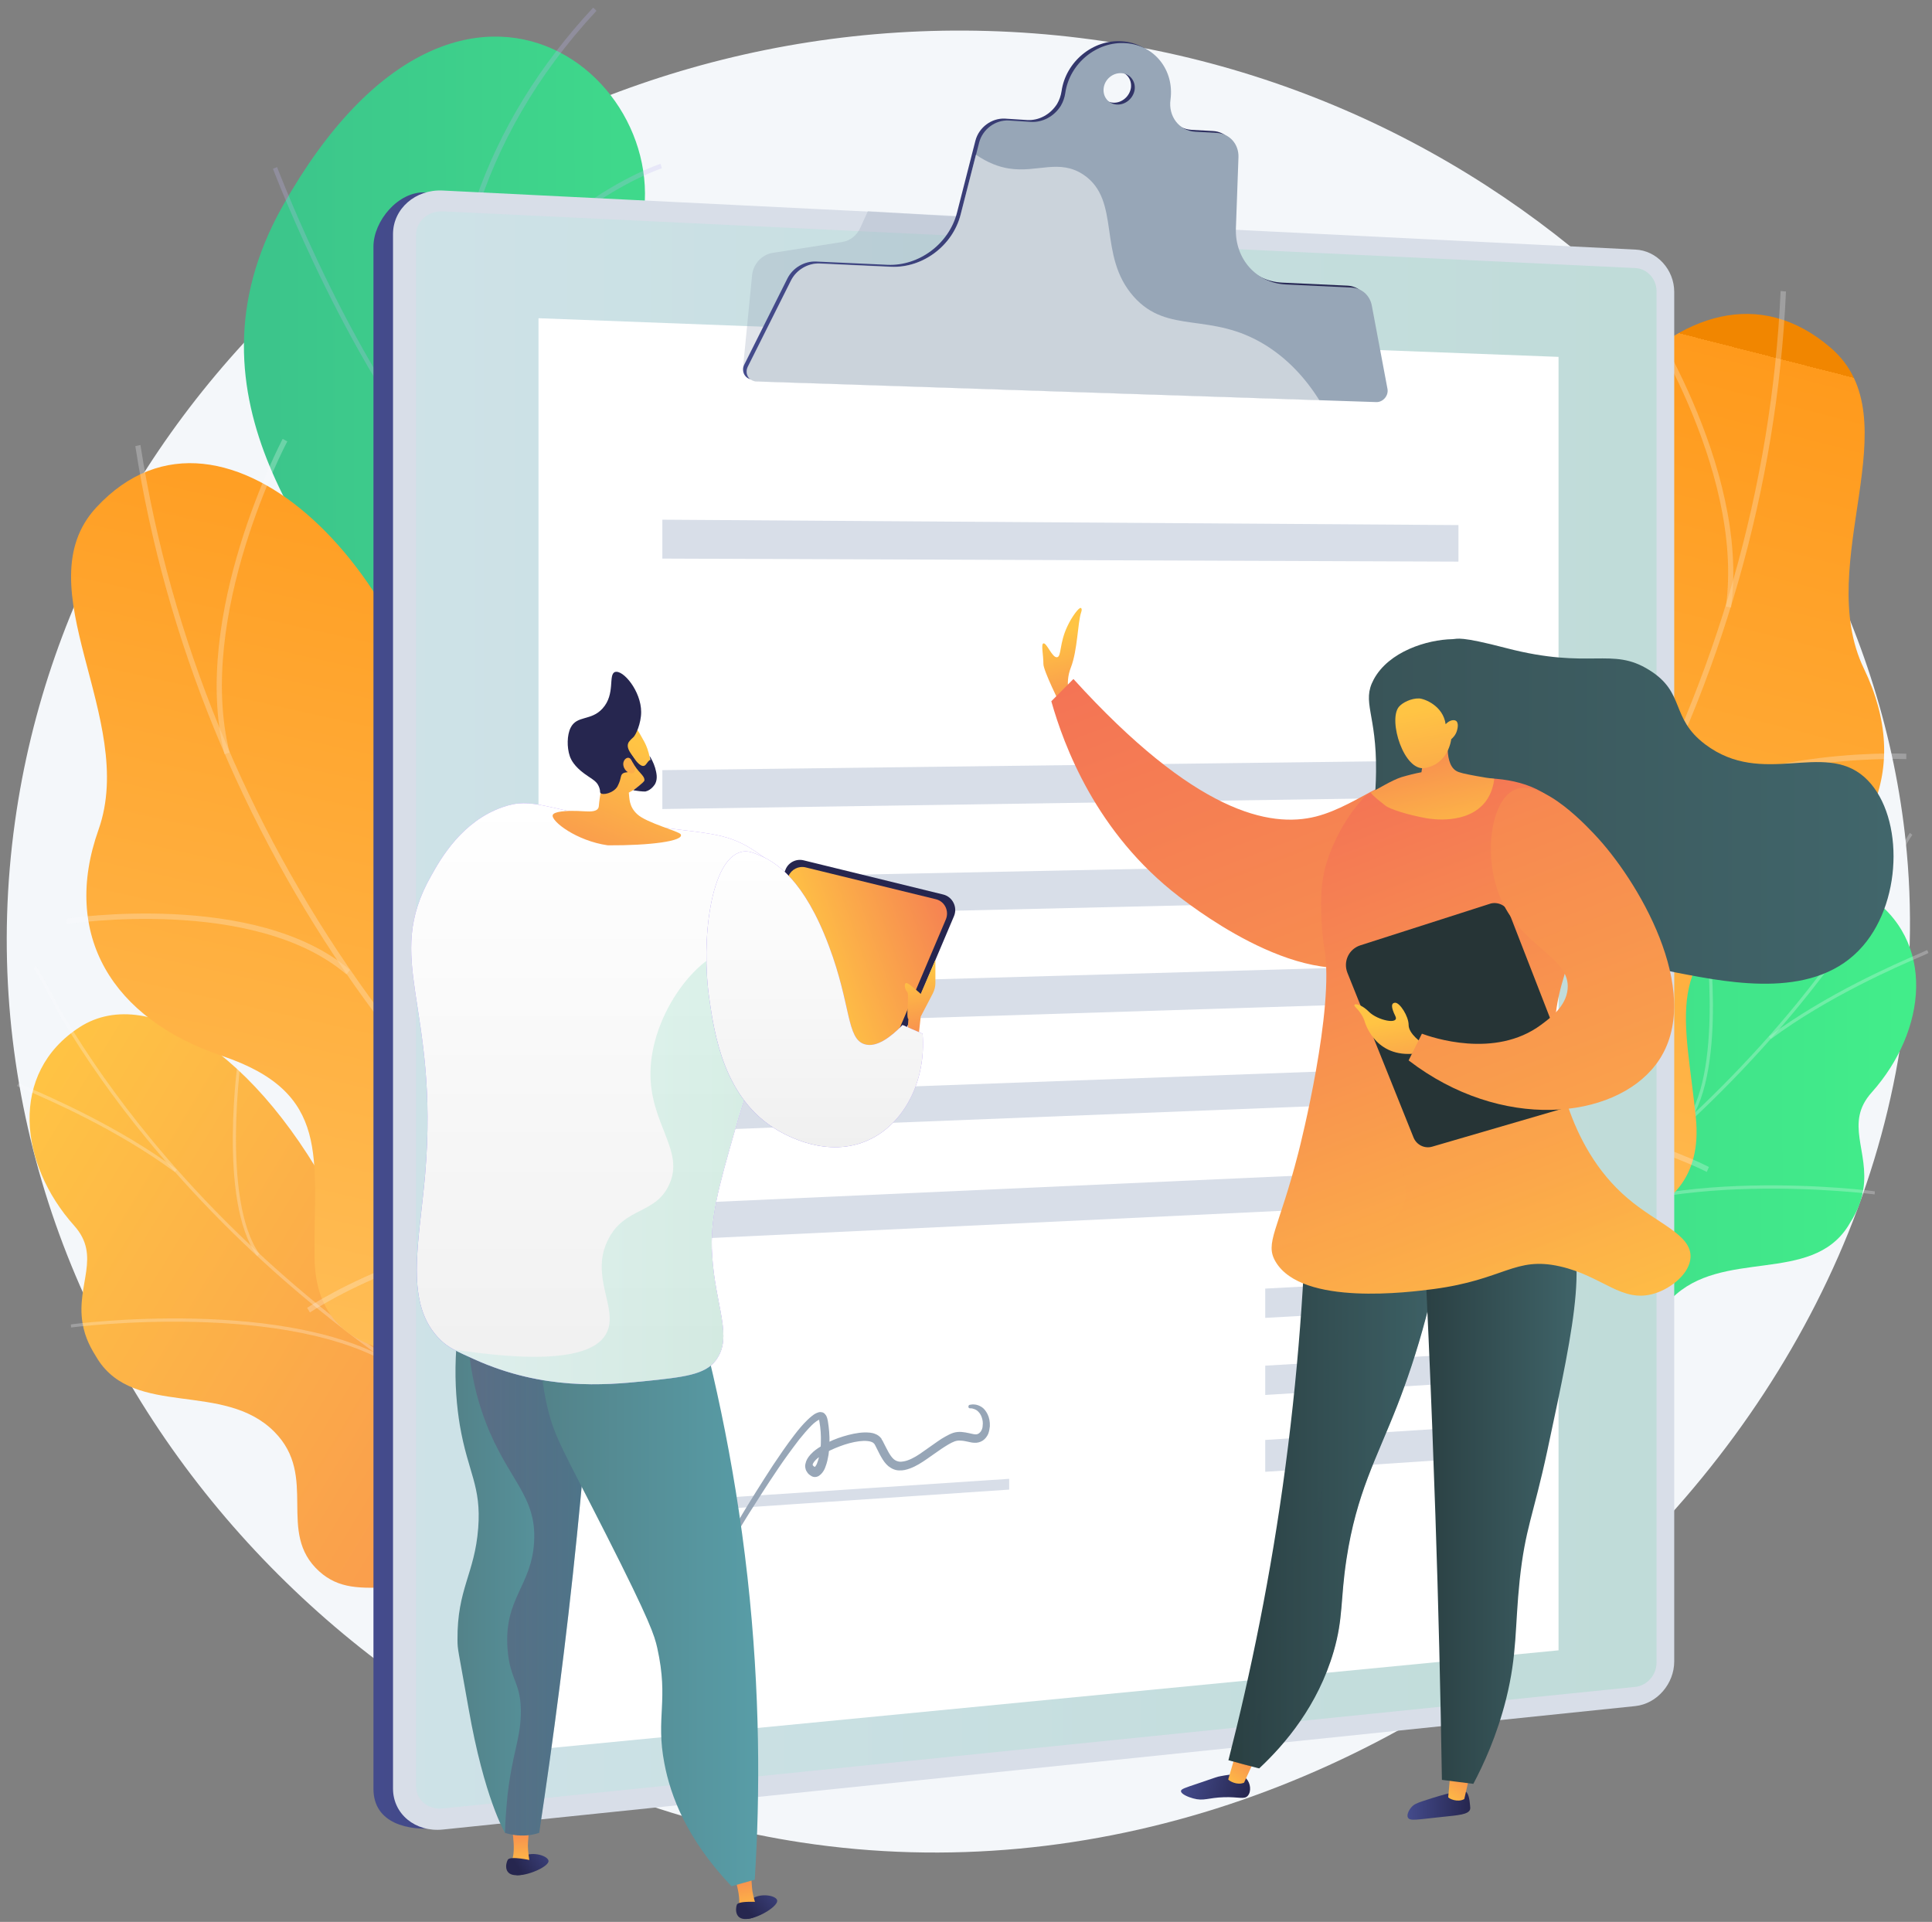 <?xml version="1.0" encoding="UTF-8"?> <svg xmlns="http://www.w3.org/2000/svg" width="190" height="189" viewBox="0 0 190 189" fill="none"><rect x="0" y="0" width="190" height="189" fill="#808080" stroke="none"/> <g clip-path="url(#clip0)"> <path d="M97.163 3.047C49.249 1.665 7.745 35.878 1.473 80.805C-5.395 129.924 32.355 174.113 78.781 181.186C136.538 189.987 192.556 139.071 187.52 83.823C183.742 42.191 145.878 4.453 97.163 3.047Z" fill="#F4F7FA"></path> <path d="M83.291 131.145L100.346 118.727C100.346 118.727 97.232 107.576 88.579 104.419C70.929 97.945 77.796 82.855 79.742 76.081C82.65 65.898 80.704 56.889 69.418 58.341C56.667 59.977 55.11 40.739 62.184 24.957C69.097 9.521 45.839 -11.767 27.799 20.257C17.04 39.38 31.897 54.724 37.575 64.262C43.252 73.8 30.524 84.191 42.931 91.863C53.531 98.406 65.824 99.881 64.817 110.41C63.855 120.915 68.456 128.564 83.291 131.145Z" fill="url(#paint0_linear)"></path> <g opacity="0.5"> <path opacity="0.5" d="M91.83 127.367L92.127 127.044C91.921 126.86 72.073 107.599 58.132 82.555C45.266 59.47 34.919 26.593 58.658 1.066L58.338 0.743C47.762 12.101 42.954 25.856 44.053 41.592C44.923 54.148 49.524 68.018 57.743 82.786C71.753 107.876 91.624 127.159 91.83 127.367Z" fill="#BEB8F2"></path> <path opacity="0.5" d="M44.786 48.135L45.106 47.835C35.011 36.938 27.341 16.64 27.25 16.433L26.838 16.594C26.93 16.801 34.644 37.168 44.786 48.135Z" fill="#BEB8F2"></path> <path opacity="0.5" d="M44.35 37.629C51.012 21.202 64.954 16.594 65.091 16.548L64.954 16.11C64.816 16.156 50.669 20.81 43.916 37.445L44.35 37.629Z" fill="#BEB8F2"></path> <path opacity="0.5" d="M68.136 98.429C59.872 78.408 79.971 57.396 80.177 57.212L79.903 56.866C79.674 57.028 59.391 78.408 67.724 98.613L68.136 98.429Z" fill="#BEB8F2"></path> <path opacity="0.5" d="M62.825 91.264L63.122 90.942C52.958 81.611 35.72 82.671 35.537 82.694L35.56 83.131C35.743 83.108 52.821 82.072 62.825 91.264Z" fill="#BEB8F2"></path> <path opacity="0.5" d="M89.082 123.934C84.824 116.907 90.479 104.765 90.525 104.65L90.112 104.466C89.884 104.973 84.298 116.93 88.693 124.187L89.082 123.934Z" fill="#BEB8F2"></path> <path opacity="0.5" d="M84.321 119.441L84.641 119.119C80.017 114.557 68.044 114.442 64.107 114.419C63.557 114.419 63.077 114.419 62.985 114.396L62.894 114.833C63.008 114.856 63.328 114.856 64.107 114.879C67.999 114.902 79.834 115.018 84.321 119.441Z" fill="#BEB8F2"></path> </g> <path d="M82.215 145.499C86.678 143.863 90.616 146.305 93.18 148.517C93.111 148.978 93.203 149.254 93.249 149.715C93.638 153.977 92.905 155.889 92.608 160.152C92.539 161.073 91.555 163.7 91.074 164.76L90.158 166.718C90.158 166.718 79.467 169.206 77.407 163.285C75.347 157.364 64.885 158.424 59.299 158.309C55.865 158.239 54.309 157.087 53.05 156.857C39.726 154.415 35.239 157.986 31.393 154.53C27.135 150.683 31.37 145.222 26.975 140.799C22.007 135.799 13.262 139.439 9.6 133.657C8.982 132.666 8.364 131.629 8.112 130.086C7.494 126.261 9.989 123.542 7.288 120.524C1.885 114.488 0.832 105.526 7.837 101.01C14.751 96.54 26.311 104.097 34.209 120.663C41.168 131.79 43.618 132.228 49.799 132.067C54.126 131.952 65.755 128.772 69.349 135.454C72.943 142.112 77.087 147.365 82.215 145.499Z" fill="url(#paint1_linear)"></path> <g opacity="0.5"> <path opacity="0.5" d="M93.066 157.963L92.997 158.263C91.326 157.848 89.632 157.41 87.984 156.973C75.782 153.632 64.359 149.162 54.034 143.725C45.289 139.117 37.208 133.703 30.02 127.69C24.228 122.851 19.009 117.575 14.453 112.023C11.248 108.129 8.432 104.121 6.051 100.135C5.639 99.444 5.25 98.706 4.884 97.992C4.38 97.048 3.877 96.057 3.281 95.181L3.533 94.997C4.129 95.896 4.655 96.886 5.159 97.854C5.525 98.568 5.914 99.305 6.326 99.974C8.707 103.959 11.523 107.945 14.705 111.839C19.238 117.368 24.48 122.644 30.249 127.459C37.414 133.473 45.495 138.841 54.217 143.449C64.519 148.886 75.919 153.332 88.121 156.673C89.701 157.111 91.394 157.549 93.066 157.963Z" fill="#FCFDFE"></path> <path opacity="0.5" d="M39.245 134.348L39.085 134.625C28.6 127.759 7.196 130.524 6.99 130.547L6.967 130.247C7.173 130.201 28.692 127.413 39.245 134.348Z" fill="#FCFDFE"></path> <path opacity="0.5" d="M70.219 150.752L70.082 151.028C62.413 147.273 58.361 130.362 58.315 130.201L58.59 130.108C58.658 130.27 62.687 147.042 70.219 150.752Z" fill="#FCFDFE"></path> <path opacity="0.5" d="M74.774 152.457L74.683 152.756C69.303 151.305 61.153 152.457 51.676 155.982C51.195 156.166 51.195 156.166 51.149 156.143L51.218 155.843L51.172 156.005L51.149 155.843C51.172 155.843 51.355 155.774 51.562 155.682C61.108 152.157 69.349 151.005 74.774 152.457Z" fill="#FCFDFE"></path> <path opacity="0.5" d="M90.021 157.156L89.861 157.433C84.687 154.069 83.771 144.37 83.771 144.278L84.069 144.231C84.069 144.324 84.962 153.862 90.021 157.156Z" fill="#FCFDFE"></path> <path opacity="0.5" d="M93.02 158.425C88.075 159.093 83.062 161.281 77.728 165.152L77.567 164.899C82.947 161.005 87.983 158.793 92.997 158.125L93.02 158.425Z" fill="#FCFDFE"></path> <path opacity="0.5" d="M17.383 115.018L17.2 115.272C11.591 111.101 4.724 108.129 2.48 107.162C1.931 106.931 1.748 106.839 1.679 106.793L1.839 106.517C1.885 106.54 2.205 106.678 2.595 106.862C4.884 107.853 11.752 110.825 17.383 115.018Z" fill="#FCFDFE"></path> <path opacity="0.5" d="M25.51 123.312L25.281 123.52C21.389 118.059 23.404 104.121 23.495 103.521L23.793 103.568C23.747 103.683 21.71 117.944 25.51 123.312Z" fill="#FCFDFE"></path> </g> <path d="M109.136 132.412C104.672 130.776 100.735 133.218 98.171 135.43C98.239 135.891 98.148 136.167 98.102 136.628C97.713 140.89 98.445 142.803 98.743 147.065C98.812 147.986 99.796 150.613 100.277 151.673L101.193 153.631C101.193 153.631 111.883 156.119 113.944 150.198C116.004 144.277 126.466 145.337 132.052 145.222C135.485 145.153 137.042 144.001 138.301 143.77C151.625 141.328 156.112 144.899 159.957 141.443C164.215 137.596 159.98 132.135 164.376 127.712C169.343 122.712 178.088 126.353 181.751 120.57C182.369 119.579 182.987 118.542 183.239 116.999C183.857 113.174 181.362 110.455 184.063 107.437C189.466 101.401 190.519 92.439 183.514 87.923C176.6 83.454 165.04 91.01 157.142 107.576C150.182 118.704 147.733 119.141 141.552 118.98C137.225 118.865 125.596 115.685 122.002 122.367C118.408 129.025 114.264 134.301 109.136 132.412Z" fill="url(#paint2_linear)"></path> <g opacity="0.5"> <path opacity="0.5" d="M98.285 144.876L98.354 145.176C100.025 144.761 101.719 144.323 103.367 143.886C115.569 140.545 126.992 136.075 137.317 130.638C146.062 126.03 154.143 120.616 161.331 114.603C167.123 109.765 172.342 104.489 176.898 98.936C180.103 95.043 182.919 91.034 185.299 87.048C185.711 86.357 186.101 85.62 186.467 84.905C186.97 83.961 187.474 82.97 188.069 82.094L187.818 81.91C187.222 82.809 186.696 83.799 186.192 84.767C185.826 85.481 185.437 86.219 185.025 86.887C182.644 90.872 179.828 94.858 176.646 98.752C172.113 104.281 166.871 109.557 161.102 114.372C153.937 120.386 145.856 125.754 137.134 130.362C126.832 135.799 115.432 140.245 103.23 143.586C101.65 144.024 99.956 144.462 98.285 144.876Z" fill="#FCFDFE"></path> <path opacity="0.5" d="M152.105 121.261L152.265 121.538C162.75 114.672 184.155 117.437 184.361 117.46L184.384 117.16C184.178 117.114 162.659 114.327 152.105 121.261Z" fill="#FCFDFE"></path> <path opacity="0.5" d="M121.132 137.665L121.269 137.941C128.938 134.186 132.99 117.275 133.036 117.114L132.761 117.021C132.693 117.206 128.663 133.978 121.132 137.665Z" fill="#FCFDFE"></path> <path opacity="0.5" d="M116.576 139.393L116.668 139.692C122.047 138.241 130.197 139.393 139.675 142.918C140.155 143.102 140.155 143.102 140.201 143.079L140.132 142.779L140.178 142.941L140.201 142.779C140.178 142.779 139.995 142.71 139.789 142.618C130.243 139.07 122.002 137.918 116.576 139.393Z" fill="#FCFDFE"></path> <path opacity="0.5" d="M101.33 144.07L101.49 144.346C106.664 140.982 107.579 131.283 107.579 131.191L107.282 131.145C107.282 131.237 106.389 140.798 101.33 144.07Z" fill="#FCFDFE"></path> <path opacity="0.5" d="M98.331 145.338C103.276 146.006 108.289 148.194 113.623 152.065L113.783 151.812C108.403 147.918 103.367 145.706 98.354 145.038L98.331 145.338Z" fill="#FCFDFE"></path> <path opacity="0.5" d="M173.968 101.931L174.151 102.185C179.759 98.014 186.627 95.042 188.87 94.075C189.42 93.844 189.603 93.752 189.672 93.706L189.511 93.43C189.466 93.453 189.145 93.591 188.756 93.775C186.467 94.766 179.599 97.738 173.968 101.931Z" fill="#FCFDFE"></path> <path opacity="0.5" d="M165.841 110.225L166.07 110.433C169.961 104.972 167.947 91.034 167.855 90.435L167.558 90.481C167.581 90.596 169.641 104.857 165.841 110.225Z" fill="#FCFDFE"></path> </g> <path d="M103.504 135.338C103.069 136.328 98.102 133.564 90.433 134.623C88.51 134.877 77.956 135.591 75.484 143.194C75.003 144.669 74.523 146.143 74.042 147.618C70.333 147.94 66.808 147.548 66.808 142.641C66.831 135.038 55.178 131.651 50.463 132.458C44.648 133.448 31.073 135.476 30.935 123.703C30.821 113.911 32.652 107.483 21.847 103.843C11.042 100.203 6.005 91.955 9.691 81.587C13.56 70.667 2.205 57.719 9.485 49.885C22.145 36.246 42.244 57.258 43.755 78.477C45.243 99.696 54.972 90.434 64.106 92.37C64.954 92.6 66.236 93.015 67.655 93.798C76.4 98.636 75.209 108.912 80.841 118.15C88.556 130.776 104.214 133.656 103.504 135.338Z" fill="url(#paint3_linear)"></path> <g opacity="0.5"> <path opacity="0.5" d="M77.087 133.725L76.835 134.209C43.595 116.791 19.26 82.163 13.308 43.872L13.812 43.757C19.741 81.91 43.984 116.376 77.087 133.725Z" fill="#FCFDFE"></path> <path opacity="0.5" d="M59.803 122.574L59.643 123.104C45.449 119.141 30.638 128.956 30.478 129.071L30.203 128.611C30.363 128.518 45.381 118.565 59.803 122.574Z" fill="#FCFDFE"></path> <path opacity="0.5" d="M71.066 130.339L70.7 130.73C60.123 119.948 66.35 91.702 66.419 91.402L66.922 91.517C66.854 91.817 60.696 119.764 71.066 130.339Z" fill="#FCFDFE"></path> <path opacity="0.5" d="M34.415 95.388L34.072 95.826C24.983 88.062 6.761 90.85 6.578 90.873L6.532 90.343C6.715 90.32 25.166 87.509 34.415 95.388Z" fill="#FCFDFE"></path> <path opacity="0.5" d="M22.58 74.008L22.076 74.169C18.665 60.507 27.707 43.343 27.799 43.158L28.257 43.412C28.142 43.596 19.214 60.576 22.58 74.008Z" fill="#FCFDFE"></path> </g> <path d="M95.95 129.531C96.476 130.476 101.124 127.181 108.861 127.389C110.807 127.435 121.361 126.974 124.657 134.254C125.298 135.66 125.939 137.088 126.557 138.494C130.266 138.401 133.745 137.618 133.196 132.757C132.349 125.2 143.566 120.546 148.328 120.823C154.211 121.168 167.924 121.675 166.779 109.971C165.818 100.226 163.299 94.051 173.647 89.236C183.994 84.421 188.092 75.689 183.307 65.759C178.271 55.322 188.138 41.199 180.057 34.218C166.024 22.1 148.328 45.208 149.152 66.45C149.976 87.715 139.308 79.559 130.426 82.508C129.625 82.831 128.388 83.384 127.061 84.329C118.888 90.088 121.2 100.179 116.599 109.994C110.326 123.357 95.057 127.942 95.95 129.531Z" fill="url(#paint4_linear)"></path> <g opacity="0.5"> <path opacity="0.5" d="M122.024 125.016L122.322 125.477C153.479 104.488 173.899 67.395 175.639 28.666L175.112 28.62C173.395 67.188 153.067 104.12 122.024 125.016Z" fill="#FCFDFE"></path> <path opacity="0.5" d="M138.003 112.022L138.209 112.529C151.899 107.045 167.695 115.178 167.855 115.247L168.061 114.764C167.901 114.671 151.922 106.446 138.003 112.022Z" fill="#FCFDFE"></path> <path opacity="0.5" d="M127.656 120.984L128.068 121.33C137.408 109.442 128.137 82.048 128.045 81.772L127.564 81.933C127.633 82.232 136.813 109.326 127.656 120.984Z" fill="#FCFDFE"></path> <path opacity="0.5" d="M160.278 82.209L160.667 82.6C168.862 73.915 187.291 74.652 187.474 74.652V74.122C187.268 74.099 168.61 73.339 160.278 82.209Z" fill="#FCFDFE"></path> <path opacity="0.5" d="M169.732 59.654L170.236 59.746C172.136 45.784 161.285 29.726 161.17 29.564L160.758 29.864C160.873 30.025 171.609 45.922 169.732 59.654Z" fill="#FCFDFE"></path> </g> <path d="M158.904 25.741L41.855 18.922C39.154 18.783 36.727 21.756 36.727 24.244V175.911C36.727 179.367 40.23 180.058 42.931 179.781L158.904 167.87C161.033 167.663 162.727 165.704 162.727 163.516V29.888C162.727 27.7 161.01 25.833 158.904 25.741Z" fill="url(#paint5_linear)"></path> <path d="M160.827 24.543L43.549 18.737C40.848 18.599 38.65 20.535 38.65 23.023V175.888C38.65 178.399 40.848 180.196 43.549 179.92L160.827 167.778C162.956 167.548 164.65 165.589 164.65 163.378V28.713C164.65 26.502 162.933 24.636 160.827 24.543Z" fill="#D8DEE8"></path> <path opacity="0.3" d="M43.549 177.846C42.084 177.984 40.916 177.016 40.916 175.657V23.114C40.916 21.755 42.107 20.718 43.549 20.787L160.827 26.363C161.972 26.409 162.91 27.423 162.91 28.621V163.515C162.91 164.713 161.972 165.773 160.827 165.888L43.549 177.846Z" fill="url(#paint6_linear)"></path> <path d="M153.273 162.295L52.958 172.017V31.294L153.273 35.095V162.295Z" fill="white"></path> <path opacity="0.3" d="M113.142 35.786L73.057 36.293L73.95 27.193C74.019 26.018 74.866 25.05 75.987 24.866L82.786 23.806C83.588 23.691 84.274 23.161 84.618 22.377L85.35 20.765L103.115 21.87L113.142 35.786Z" fill="#97A6B7"></path> <path d="M134.547 29.888C134.363 28.852 133.539 28.137 132.509 28.091L126.099 27.792C123.192 27.654 121.063 25.28 121.177 22.262L121.429 15.281C121.475 13.991 120.559 12.954 119.3 12.885L117.194 12.77C115.592 12.678 114.516 11.25 114.745 9.614C115.134 6.734 113.188 4.246 110.349 4.061C107.488 3.854 104.809 6.066 104.397 8.969C104.328 9.406 104.191 9.821 103.962 10.213C103.298 11.273 102.154 11.872 101.009 11.803L98.834 11.664C97.529 11.595 96.27 12.517 95.927 13.83L94.118 20.903C93.34 23.967 90.387 26.179 87.274 26.041L80.246 25.718C79.101 25.672 77.956 26.34 77.43 27.4L73.195 35.855C72.851 36.547 73.286 37.307 74.042 37.33L134.981 39.357C135.645 39.38 136.218 38.712 136.08 38.044L134.547 29.888ZM109.479 10.098C108.632 10.052 108.06 9.314 108.174 8.462C108.289 7.609 109.067 6.964 109.914 7.01C110.761 7.056 111.334 7.794 111.219 8.646C111.082 9.499 110.303 10.144 109.479 10.098Z" fill="url(#paint7_linear)"></path> <path d="M134.913 30.073C134.73 29.036 133.905 28.322 132.875 28.276L126.465 27.976C123.558 27.838 121.429 25.465 121.544 22.447L121.795 15.466C121.841 14.176 120.925 13.139 119.666 13.07L117.56 12.955C115.958 12.863 114.882 11.434 115.111 9.798C115.5 6.918 113.554 4.43 110.715 4.246C107.854 4.039 105.175 6.25 104.763 9.153C104.695 9.591 104.557 10.006 104.328 10.397C103.665 11.457 102.52 12.056 101.375 11.987L99.201 11.849C97.896 11.78 96.637 12.701 96.293 14.014L94.485 21.088C93.706 24.152 90.753 26.363 87.64 26.225L80.612 25.903C79.467 25.857 78.323 26.525 77.796 27.585L73.561 36.04C73.218 36.731 73.653 37.492 74.408 37.514L135.348 39.542C136.012 39.565 136.584 38.897 136.447 38.229L134.913 30.073ZM109.845 10.282C108.998 10.236 108.426 9.499 108.541 8.646C108.655 7.794 109.433 7.149 110.28 7.195C111.127 7.241 111.7 7.978 111.585 8.831C111.448 9.683 110.67 10.328 109.845 10.282Z" fill="#97A6B7"></path> <path opacity="0.5" d="M124.497 33.966C119.071 30.579 114.882 32.975 111.494 29.174C107.877 25.096 110.303 19.728 106.572 17.193C104.168 15.581 102.016 17.009 99.223 16.571C98.193 16.41 97.117 15.995 95.973 15.212L94.462 21.11C93.683 24.174 90.73 26.386 87.617 26.248L80.589 25.925C79.444 25.879 78.3 26.547 77.773 27.607L73.538 36.062C73.195 36.754 73.63 37.514 74.385 37.537L129.762 39.38C128.365 37.145 126.626 35.302 124.497 33.966Z" fill="white"></path> <path d="M143.429 55.231L65.137 54.932V51.107L143.429 51.637V55.231Z" fill="#D8DEE8"></path> <path d="M143.429 78.386L65.137 79.561V75.736L143.429 74.769V78.386Z" fill="#D8DEE8"></path> <path d="M143.429 88.408L65.137 90.228V86.403L143.429 84.814V88.408Z" fill="#D8DEE8"></path> <path d="M143.429 98.453L65.137 100.918V97.071L143.429 94.836V98.453Z" fill="#D8DEE8"></path> <path d="M143.429 108.222L65.137 111.309V107.738L143.429 104.881V108.222Z" fill="#D8DEE8"></path> <path d="M143.429 118.243L65.137 121.975V118.427L143.429 114.902V118.243Z" fill="#D8DEE8"></path> <path d="M99.246 146.489L65.137 148.793V147.688L99.246 145.43V146.489Z" fill="#D8DEE8"></path> <path d="M143.429 128.542L124.428 129.602V126.722L143.429 125.708V128.542Z" fill="#D8DEE8"></path> <path d="M143.429 136.007L124.428 137.182V134.302L143.429 133.173V136.007Z" fill="#D8DEE8"></path> <path d="M143.429 143.472L124.428 144.739V141.606L143.429 140.385V143.472Z" fill="#D8DEE8"></path> <path d="M72.096 150.43C72.096 150.43 72.462 149.785 73.149 148.656C73.493 148.103 73.904 147.411 74.385 146.651C74.866 145.891 75.415 145.015 76.034 144.071C76.652 143.149 77.338 142.135 78.117 141.122C78.506 140.615 78.918 140.108 79.422 139.624C79.536 139.509 79.673 139.394 79.811 139.279C79.948 139.163 80.108 139.048 80.314 138.956C80.429 138.91 80.543 138.864 80.681 138.864C80.749 138.864 80.841 138.887 80.933 138.91C81.024 138.956 81.093 139.002 81.139 139.071C81.368 139.325 81.368 139.601 81.413 139.739C81.528 140.454 81.596 141.168 81.573 141.928C81.573 142.297 81.528 142.688 81.482 143.057C81.413 143.449 81.345 143.817 81.184 144.232C81.116 144.439 81.024 144.624 80.864 144.831C80.795 144.923 80.681 145.038 80.543 145.131C80.406 145.223 80.223 145.269 80.04 145.246C79.879 145.223 79.742 145.131 79.65 145.061L79.628 145.038L79.582 145.015C79.559 144.992 79.536 144.969 79.513 144.946C79.467 144.9 79.422 144.854 79.399 144.808C79.33 144.716 79.239 144.578 79.216 144.416C79.17 144.255 79.17 144.094 79.216 143.933C79.284 143.61 79.422 143.403 79.559 143.218C79.696 143.034 79.857 142.896 79.994 142.758C80.291 142.504 80.612 142.297 80.933 142.112C81.573 141.744 82.237 141.467 82.924 141.26C83.611 141.053 84.298 140.891 85.007 140.868C85.374 140.868 85.74 140.868 86.106 141.03C86.289 141.099 86.495 141.237 86.656 141.444C86.678 141.467 86.701 141.49 86.701 141.536C86.724 141.559 86.724 141.606 86.747 141.606L86.816 141.721L86.93 141.951C87.091 142.251 87.228 142.55 87.388 142.827C87.548 143.103 87.709 143.334 87.892 143.495C88.075 143.656 88.281 143.725 88.51 143.748C88.739 143.748 89.014 143.702 89.265 143.61C89.792 143.426 90.296 143.103 90.776 142.758C91.28 142.412 91.761 142.066 92.219 141.744C92.447 141.583 92.699 141.421 92.951 141.283C93.203 141.145 93.455 141.007 93.729 140.914C94.004 140.822 94.325 140.799 94.576 140.822C94.851 140.845 95.08 140.891 95.286 140.937C95.4 140.96 95.492 140.984 95.607 141.007C95.698 141.03 95.835 141.053 95.881 141.053C96.041 141.076 96.156 141.03 96.27 140.96C96.362 140.891 96.454 140.799 96.522 140.661C96.591 140.523 96.637 140.385 96.637 140.223C96.683 139.924 96.637 139.624 96.545 139.371C96.454 139.117 96.339 138.956 96.202 138.818C96.064 138.68 95.927 138.61 95.79 138.564C95.675 138.518 95.561 138.495 95.492 138.495C95.423 138.495 95.378 138.495 95.378 138.495C95.286 138.495 95.217 138.403 95.24 138.311C95.24 138.219 95.309 138.15 95.378 138.15C95.378 138.15 95.423 138.15 95.515 138.127C95.607 138.104 95.744 138.104 95.904 138.127C96.087 138.15 96.293 138.219 96.522 138.357C96.751 138.495 96.957 138.749 97.118 139.071C97.278 139.394 97.369 139.809 97.346 140.269C97.323 140.5 97.278 140.753 97.186 141.007C97.072 141.26 96.889 141.513 96.637 141.675C96.385 141.836 96.087 141.905 95.813 141.882C95.652 141.882 95.561 141.859 95.446 141.836C95.332 141.813 95.24 141.79 95.126 141.767C94.897 141.721 94.691 141.675 94.485 141.675C94.279 141.652 94.096 141.675 93.89 141.744C93.501 141.882 93.043 142.182 92.585 142.481C92.127 142.804 91.646 143.126 91.165 143.472C90.662 143.817 90.112 144.186 89.471 144.416C89.151 144.532 88.808 144.624 88.418 144.601C88.235 144.601 88.029 144.555 87.869 144.485C87.686 144.416 87.525 144.301 87.365 144.186C87.068 143.933 86.862 143.633 86.678 143.31C86.495 143.011 86.358 142.688 86.198 142.389L86.083 142.159L86.015 142.043C85.992 142.02 85.992 142.02 85.992 141.997C85.992 141.997 85.992 141.974 85.969 141.974C85.923 141.928 85.854 141.859 85.74 141.813C85.534 141.721 85.236 141.698 84.939 141.698C84.344 141.721 83.703 141.859 83.061 142.066C82.443 142.274 81.802 142.527 81.23 142.85C80.933 143.011 80.658 143.195 80.406 143.403C80.291 143.495 80.177 143.61 80.085 143.725C79.994 143.84 79.948 143.933 79.925 144.002C79.925 144.025 79.925 144.048 79.925 144.071C79.925 144.094 79.948 144.117 79.971 144.14C79.994 144.163 79.994 144.186 80.017 144.186L80.04 144.209H80.063L80.085 144.232C80.131 144.255 80.131 144.255 80.131 144.255C80.131 144.255 80.108 144.255 80.131 144.255C80.131 144.255 80.177 144.232 80.2 144.186C80.269 144.094 80.337 143.979 80.383 143.817C80.498 143.518 80.566 143.195 80.635 142.85C80.681 142.504 80.727 142.182 80.727 141.836C80.749 141.168 80.704 140.477 80.589 139.832L80.566 139.716V139.693V139.67C80.566 139.647 80.566 139.647 80.566 139.647C80.566 139.601 80.543 139.578 80.543 139.601C80.543 139.624 80.589 139.624 80.589 139.624C80.589 139.624 80.543 139.624 80.498 139.647C80.406 139.693 80.291 139.762 80.177 139.855C80.063 139.947 79.948 140.039 79.834 140.154C79.399 140.592 78.987 141.076 78.597 141.56C77.842 142.55 77.132 143.518 76.514 144.439C75.278 146.26 74.294 147.849 73.584 148.955C72.897 150.061 72.508 150.706 72.508 150.706C72.416 150.867 72.21 150.913 72.073 150.821C72.05 150.798 72.004 150.591 72.096 150.43Z" fill="#97A6B7"></path> <path d="M105.313 68.686C105.313 68.686 104.649 67.326 105.313 65.644C105.977 63.94 105.977 61.244 106.32 60.23C106.412 59.977 106.389 59.839 106.297 59.793C106.137 59.677 105.405 60.645 104.97 61.59C104.168 63.272 104.397 64.562 103.962 64.631C103.482 64.723 102.932 63.179 102.612 63.272C102.36 63.341 102.612 64.354 102.612 65.299C102.612 65.967 104.306 69.354 104.306 69.354L105.313 68.686Z" fill="url(#paint8_linear)"></path> <path d="M142.01 83.339C142.101 81.68 142.262 78.063 140.27 76.796C137.637 75.137 133.768 79.192 129.419 80.297C124.863 81.449 117.492 79.906 105.565 66.773C104.832 67.511 104.123 68.225 103.39 68.962C104.626 73.317 107.785 81.91 115.958 88.177C117.858 89.628 129.488 98.522 136.79 93.844C140.384 91.517 141.849 86.679 142.01 83.339Z" fill="url(#paint9_linear)"></path> <path d="M144.138 176.164C144.482 176.44 144.528 177.131 144.573 177.569C144.596 177.777 144.596 177.869 144.573 177.938C144.413 178.445 143.406 178.514 141.849 178.675C139.377 178.929 138.644 179.113 138.461 178.744C138.278 178.399 138.713 177.823 138.759 177.777C139.033 177.431 139.354 177.316 139.972 177.108C141.139 176.717 141.918 176.509 142.17 176.44C143.658 176.049 143.909 175.98 144.138 176.164Z" fill="url(#paint10_linear)"></path> <path d="M142.674 173.906L142.422 176.74C142.491 176.878 143.338 177.293 144.001 176.924L144.642 174.137L142.674 173.906Z" fill="url(#paint11_linear)"></path> <path d="M122.574 174.92C122.986 175.357 123.078 176.187 122.711 176.601C122.368 176.993 121.841 176.694 120.376 176.74C118.797 176.786 118.385 177.154 117.332 176.855C116.897 176.74 116.141 176.44 116.141 176.141C116.141 175.933 116.53 175.818 117.835 175.38C119.667 174.758 119.667 174.735 120.056 174.666C121.063 174.482 122.047 174.321 122.574 174.92Z" fill="url(#paint12_linear)"></path> <path d="M121.567 172.339L120.788 174.988C120.857 175.127 121.658 175.61 122.345 175.311L123.513 172.754L121.567 172.339Z" fill="url(#paint13_linear)"></path> <path d="M128.572 114.487C128.457 123.357 127.862 133.333 126.42 144.185C125.001 154.898 122.986 164.575 120.811 173.099C121.819 173.376 122.826 173.652 123.833 173.905C126.397 171.509 129.602 167.731 131.159 162.409C132.12 159.091 131.8 157.409 132.418 153.331C133.402 146.857 135.371 143.448 137.408 138.241C139.24 133.541 141.414 126.652 142.559 117.436C137.889 116.469 133.242 115.478 128.572 114.487Z" fill="url(#paint14_linear)"></path> <path opacity="0.3" d="M128.572 114.487C131.319 116.607 134.73 119.925 134.638 123.933C134.547 126.905 132.624 127.458 131.159 131.79C129.396 137.112 131.548 138.586 130.289 145.314C129.35 150.336 128.205 149.253 126.809 155.359C125.573 160.796 126.122 163.238 124.199 167.593C123.1 170.104 121.75 171.947 120.788 173.099C121.796 173.376 122.803 173.652 123.81 173.905C126.374 171.509 129.579 167.731 131.136 162.409C132.097 159.091 131.777 157.409 132.395 153.331C133.379 146.857 135.348 143.448 137.385 138.241C139.217 133.541 141.392 126.652 142.536 117.436C137.889 116.469 133.242 115.478 128.572 114.487Z" fill="url(#paint15_linear)"></path> <path d="M139.652 114.533C140.27 125.823 140.773 137.319 141.163 149.023C141.46 157.801 141.666 166.464 141.803 175.034C142.834 175.173 143.864 175.288 144.894 175.426C145.878 173.56 147.206 170.726 148.122 167.063C149.221 162.639 148.969 160.013 149.45 155.405C149.999 150.267 150.777 149.138 152.174 142.641C154.99 129.463 156.409 122.874 153.25 118.773C152.22 117.436 149.015 114.096 139.652 114.533Z" fill="url(#paint16_linear)"></path> <path d="M135.371 83.569C134.226 82.808 135.279 80.62 135.325 75.92C135.394 70.16 133.883 69.077 135.096 66.819C136.584 64.054 140.361 62.903 142.834 62.856C143.383 62.833 143.52 62.534 148.122 63.732C156.409 65.897 158.492 63.571 162.201 65.897C165.795 68.132 164.215 70.575 167.695 73.201C173.349 77.463 179.278 72.855 183.33 76.403C187.153 79.767 187.245 88.338 183.216 93.015C178.66 98.314 170.442 96.724 164.948 95.664C163.78 95.434 157.943 94.213 151.853 89.674C148.488 87.163 146.176 84.49 144.688 82.532C144.345 82.14 143.795 81.656 143.085 81.587C142.238 81.495 141.552 82.025 141.208 82.255C139.537 83.523 136.515 84.306 135.371 83.569Z" fill="url(#paint17_linear)"></path> <path d="M139.56 77.348C139.56 77.348 149.198 74.514 153.433 79.353C154.097 80.113 154.761 81.219 155.287 83.661C157.096 92.254 152.288 95.296 152.952 103.106C153.021 104.005 153.868 112.575 160.049 117.828C162.979 120.339 166.344 121.399 166.253 123.634C166.184 125.224 164.375 126.698 162.704 127.205C159.499 128.196 157.622 125.477 153.387 124.532C148.969 123.542 147.939 125.846 140.979 126.767C138.667 127.067 128.068 128.472 125.458 124.095C124.337 122.229 125.71 121.054 127.679 113.382C127.885 112.598 131.273 99.143 130.243 93.268C130.151 92.761 129.854 90.688 129.945 87.969C129.968 87.301 130.06 86.541 130.243 85.642C130.243 85.642 131.067 81.818 134.02 78.546C134.432 78.016 134.959 77.532 139.56 77.348Z" fill="url(#paint18_linear)"></path> <g opacity="0.3"> <g opacity="0.3"> <path opacity="0.3" d="M153.456 79.353C154.417 79.353 155.196 83.108 155.31 83.661C157.119 92.254 152.311 95.296 152.975 103.106C153.044 104.004 153.891 112.575 160.072 117.828C163.002 120.339 166.367 121.399 166.276 123.634C166.207 125.224 164.398 126.698 162.727 127.205C159.522 128.196 157.645 125.477 153.41 124.532C148.992 123.542 147.962 125.846 141.002 126.767C138.69 127.067 128.091 128.472 125.481 124.095C125.207 123.634 125.115 123.45 125.138 123.242C125.435 121.1 135.233 123.058 137.683 119.164C140.087 115.363 133.86 108.543 135.943 106.516C137.568 104.926 141.712 108.728 145.054 106.954C147.138 105.825 147.481 103.267 148.534 97.784C150.32 88.107 151.968 79.376 153.456 79.353Z" fill="url(#paint19_linear)"></path> </g> </g> <path d="M142.65 71.059C142.513 71.681 141.849 74.975 143.2 75.805C143.497 75.989 144.047 76.104 145.169 76.311C145.901 76.45 146.519 76.542 146.954 76.588C146.886 77.141 146.702 78.04 146.084 78.846C144.299 81.127 140.75 80.551 140.247 80.459C138.461 80.136 136.698 79.583 136.263 79.237C135.622 78.731 135.096 78.339 134.798 77.947C135.485 77.602 136.882 76.726 137.82 76.427C138.53 76.219 139.171 76.058 139.789 75.943C139.88 75.298 139.995 74.676 140.086 74.031C140.934 73.04 141.803 72.049 142.65 71.059Z" fill="url(#paint20_linear)"></path> <path d="M142.719 72.694C142.719 72.694 142.467 75.113 140.155 75.528C138.072 75.92 136.492 70.828 137.568 69.515C137.934 69.077 138.804 68.662 139.56 68.686C140.086 68.709 141.918 69.4 142.17 71.22C142.536 70.828 142.971 70.736 143.2 70.897C143.474 71.105 143.337 71.681 143.291 71.819C143.177 72.28 142.856 72.579 142.719 72.694Z" fill="url(#paint21_linear)"></path> <path d="M139.011 111.861L132.509 95.664C132.074 94.558 132.647 93.337 133.768 92.969L146.634 88.845C147.389 88.683 148.145 89.075 148.42 89.789L155.058 106.861C155.379 107.714 154.921 108.658 154.051 108.912L140.865 112.759C140.11 112.99 139.308 112.598 139.011 111.861Z" fill="#263436"></path> <path d="M139.835 102.553C139.835 102.553 138.53 101.678 138.53 100.802C138.53 99.927 137.66 98.613 137.225 98.613C136.79 98.613 136.79 99.051 137.225 99.927C137.66 100.802 135.485 100.364 134.615 99.489C133.745 98.613 132.876 98.613 133.311 99.051C133.997 99.742 134.18 100.364 134.18 100.364C134.18 100.364 135.05 103.866 138.851 103.636L139.835 102.553Z" fill="url(#paint22_linear)"></path> <path d="M148.946 77.671C151.716 76.427 156.363 81.564 157.187 82.463C161.56 87.301 167.764 98.268 162.819 104.719C158.698 110.11 147.641 111.285 138.53 104.281C138.965 103.406 139.4 102.53 139.835 101.655C140.773 102 147 104.166 151.556 100.779C152.517 100.065 154.005 98.959 154.166 97.277C154.463 94.167 149.77 93.199 147.664 88.545C145.787 84.444 146.565 78.731 148.946 77.671Z" fill="url(#paint23_linear)"></path> <path d="M53.942 182.984C53.851 182.454 52.134 181.97 51.287 182.684C50.875 183.03 50.577 183.767 50.829 184.09C50.921 184.205 50.554 184.412 50.898 184.412C52.042 184.435 54.034 183.514 53.942 182.984Z" fill="url(#paint24_linear)"></path> <path d="M52.065 182.984L50.28 183.076C50.898 181.947 50.165 178.883 50.165 178.883L52.088 178.929C52.088 178.929 52.042 179.827 51.928 181.141C51.882 181.601 51.951 182.293 52.065 182.984Z" fill="url(#paint25_linear)"></path> <path d="M52.294 182.961C52.294 182.961 50.165 182.477 49.936 182.892C49.708 183.306 49.524 184.458 50.875 184.412C52.226 184.389 52.432 183.329 52.294 182.961Z" fill="url(#paint26_linear)"></path> <path d="M76.423 186.855C76.263 186.348 74.5 186.094 73.744 186.924C73.378 187.338 73.195 188.099 73.47 188.375C73.584 188.49 73.241 188.744 73.584 188.698C74.752 188.56 76.606 187.385 76.423 186.855Z" fill="url(#paint27_linear)"></path> <path d="M74.34 187.361L72.6 187.707C73.058 186.509 71.89 183.583 71.89 183.583L73.79 183.353C73.79 183.353 73.859 184.251 73.951 185.564C73.973 186.025 74.134 186.693 74.34 187.361Z" fill="url(#paint28_linear)"></path> <path d="M74.798 187.061C74.798 187.061 72.623 186.877 72.463 187.314C72.302 187.775 72.279 188.904 73.607 188.697C74.935 188.489 74.981 187.407 74.798 187.061Z" fill="url(#paint29_linear)"></path> <path d="M58.773 125.524C58.292 133.703 57.628 142.205 56.736 151.029C55.705 161.235 54.423 170.981 53.027 180.243C51.287 180.842 49.662 180.243 49.662 180.243C49.662 180.243 47.624 176.879 46.068 167.94C45.06 162.203 44.992 162.272 44.992 161.281C44.946 156.236 46.686 154.784 47.029 150.269C47.35 146.098 46.022 144.854 45.221 140.154C44.625 136.537 44.396 131.284 46.297 124.396C50.463 124.741 54.606 125.133 58.773 125.524Z" fill="url(#paint30_linear)"></path> <path opacity="0.3" d="M58.773 125.524C58.292 133.703 57.628 142.204 56.735 151.028C55.705 161.235 54.423 170.98 53.027 180.242C51.287 180.841 49.662 180.242 49.662 180.242C49.685 179.39 49.753 178.099 49.913 176.533C50.394 172.386 51.127 171.211 51.218 168.676C51.31 165.428 50.142 165.336 49.913 162.133C49.547 157.18 52.271 156.005 52.523 151.65C52.798 147.066 49.936 145.545 47.762 139.854C46.48 136.491 45.335 131.445 46.319 124.372C50.463 124.741 54.606 125.132 58.773 125.524Z" fill="url(#paint31_linear)"></path> <path d="M67.517 125.271C69.898 133.38 72.21 143.425 73.515 155.129C74.774 166.488 74.751 176.556 74.225 184.85C73.47 185.057 72.714 185.288 71.936 185.495C67.517 180.841 65.938 176.579 65.343 173.445C64.45 168.838 65.801 167.271 64.633 162.041C64.358 160.843 63.992 159.553 59.597 150.89C55.407 142.619 54.56 141.421 53.851 138.472C52.843 134.233 53.095 130.477 53.484 127.966C58.177 127.045 62.847 126.146 67.517 125.271Z" fill="url(#paint32_linear)"></path> <path d="M86.335 107.76L93.821 90.089C94.188 89.214 93.684 88.2 92.768 87.97L79.033 84.606C78.3 84.422 77.522 84.813 77.247 85.527L70.356 102.507C70.013 103.36 70.471 104.304 71.341 104.581L84.458 108.613C85.237 108.866 86.038 108.474 86.335 107.76Z" fill="#26264F"></path> <path d="M86.015 106.908L93.02 90.412C93.363 89.583 92.906 88.638 92.036 88.431L79.216 85.297C78.529 85.136 77.819 85.505 77.545 86.15L71.112 102.001C70.791 102.784 71.204 103.683 72.028 103.936L84.275 107.715C84.962 107.945 85.717 107.599 86.015 106.908Z" fill="url(#paint33_linear)"></path> <path d="M90.319 102.047L90.548 99.974L91.738 97.693C91.898 97.371 91.99 97.025 91.99 96.679V94.398L90.548 97.739C90.548 97.739 89.609 96.887 89.243 96.702C88.876 96.518 88.922 97.255 89.197 97.509C89.472 97.785 89.06 99.997 89.334 100.227L89.243 101.587L90.319 102.047Z" fill="url(#paint34_linear)"></path> <path d="M78.918 88.799C77.796 86.035 75.393 84.468 74.157 83.638C71.204 81.703 69.326 82.049 62.55 81.012C53.531 79.63 52.455 78.317 49.433 79.376C45.45 80.759 43.366 84.399 42.428 86.081C37.62 94.49 43.229 98.752 41.81 115.502C41.214 122.344 39.703 128.289 43.343 131.79C44.099 132.528 44.969 132.919 46.663 133.68C53.439 136.744 59.505 136.214 63.214 135.845C67.266 135.431 69.326 135.2 70.402 133.772C72.119 131.468 70.356 128.542 70.036 123.45C69.807 119.81 70.631 116.907 72.279 111.147C76.079 97.716 81.047 94.075 78.918 88.799Z" fill="url(#paint35_linear)"></path> <path d="M78.918 88.799C77.796 86.035 75.393 84.468 74.157 83.638C71.204 81.703 69.326 82.049 62.55 81.012C53.531 79.63 52.455 78.317 49.433 79.376C45.45 80.759 43.366 84.399 42.428 86.081C37.62 94.49 43.229 98.752 41.81 115.502C41.214 122.344 39.703 128.289 43.343 131.79C44.099 132.528 44.969 132.919 46.663 133.68C53.439 136.744 59.505 136.214 63.214 135.845C67.266 135.431 69.326 135.2 70.402 133.772C72.119 131.468 70.356 128.542 70.036 123.45C69.807 119.81 70.631 116.907 72.279 111.147C76.079 97.716 81.047 94.075 78.918 88.799Z" fill="url(#paint36_linear)"></path> <path d="M63.809 76.058C64.221 74.584 63.511 73.224 63.351 72.925C62.687 71.704 62.527 71.519 62.207 71.312L61.772 71.036C61.772 71.036 61.749 71.036 61.726 71.013C61.451 70.92 60.49 70.874 60.284 70.92C59.666 71.059 59.002 73.593 59.185 77.21C59.162 77.348 59.139 77.487 59.116 77.625C59.025 78.201 58.933 78.754 58.887 79.307C58.819 79.837 58.086 79.814 57.582 79.79C55.476 79.652 54.446 79.837 54.355 80.159C54.194 80.758 56.69 82.694 59.78 83.131C63.923 83.154 67.312 82.716 66.945 82.048C66.785 81.749 63.557 80.919 62.664 80.067C61.84 79.307 61.909 78.5 61.84 77.947C62.046 77.809 63.511 77.141 63.809 76.058Z" fill="url(#paint37_linear)"></path> <path d="M63.054 70.022C63.054 71.128 62.527 72.326 62.252 72.534C62.23 72.557 62.023 72.718 61.84 72.971C61.817 73.017 61.794 73.04 61.772 73.11C61.52 73.824 62.642 74.63 62.435 74.953C62.275 75.183 61.52 74.884 61.428 75.068C61.337 75.252 61.978 75.644 61.886 75.851C61.817 76.013 61.428 75.874 61.176 76.128C61.062 76.266 61.085 76.358 60.97 76.75C60.902 76.98 60.787 77.211 60.719 77.349C60.329 77.994 59.254 78.247 59.047 77.971C58.979 77.902 59.047 77.833 58.979 77.602C58.979 77.602 58.933 77.372 58.773 77.118C58.544 76.75 57.994 76.473 57.468 76.082C56.461 75.344 56.186 74.722 56.094 74.515C56.071 74.446 56.048 74.377 56.026 74.331C55.751 73.501 55.751 72.303 56.117 71.566C56.735 70.322 58.132 70.921 59.254 69.677C60.558 68.248 59.78 66.313 60.49 66.083C61.291 65.852 63.054 67.972 63.054 70.022Z" fill="#26264F"></path> <path d="M62.046 74.676C61.772 74.307 61.291 74.653 61.291 75.137C61.291 75.621 61.749 76.127 62.206 76.035C62.664 75.943 62.413 75.183 62.046 74.676Z" fill="url(#paint38_linear)"></path> <path d="M61.818 73.87L62.459 74.7C62.459 74.7 63.145 75.713 63.535 75.16C63.855 74.7 63.947 74.723 63.969 74.746C63.969 74.746 63.924 74.515 63.878 74.331C64.038 74.584 64.267 74.976 64.427 75.506C64.565 76.013 64.702 76.566 64.427 77.096C64.404 77.119 64.084 77.695 63.489 77.833C63.489 77.833 63.26 77.879 62.276 77.718C62.276 77.718 63.351 76.934 63.374 76.75C63.42 76.243 62.71 75.967 62.207 74.93C61.978 74.492 61.886 74.124 61.818 73.87Z" fill="#26264F"></path> <path opacity="0.3" d="M59.666 131.053C60.856 128.657 57.926 125.478 59.849 121.815C61.474 118.704 64.427 119.419 65.778 116.562C67.426 113.129 63.855 110.571 63.97 105.342C64.13 99.098 69.464 92.854 72.6 93.407C74.638 93.753 74.889 96.817 76.332 100.158C75.072 102.945 73.584 106.447 72.257 111.147C70.608 116.93 69.784 119.81 70.013 123.45C70.334 128.519 72.096 131.468 70.379 133.772C69.303 135.223 67.243 135.454 63.191 135.846C59.506 136.214 53.416 136.744 46.64 133.68C45.793 133.288 45.129 133.012 44.626 132.712C55.202 134.325 58.727 132.966 59.666 131.053Z" fill="url(#paint39_linear)"></path> <path d="M90.731 101.656C90.067 101.379 89.403 101.08 88.762 100.803C87.64 101.955 86.221 103.061 85.031 102.692C83.245 102.162 83.703 98.845 81.528 93.062C79.079 86.496 76.286 84.814 74.866 84.192C74.088 83.846 73.539 83.616 72.898 83.777C69.899 84.514 68.914 92.371 69.761 98.246C70.242 101.563 71.158 108.06 76.469 111.148C77.224 111.585 81.368 114.005 85.466 112.092C88.922 110.48 91.097 106.309 90.731 101.656Z" fill="url(#paint40_linear)"></path> <path d="M90.731 101.656C90.067 101.379 89.403 101.08 88.762 100.803C87.64 101.955 86.221 103.061 85.031 102.692C83.245 102.162 83.703 98.845 81.528 93.062C79.079 86.496 76.286 84.814 74.866 84.192C74.088 83.846 73.539 83.616 72.898 83.777C69.899 84.514 68.914 92.371 69.761 98.246C70.242 101.563 71.158 108.06 76.469 111.148C77.224 111.585 81.368 114.005 85.466 112.092C88.922 110.48 91.097 106.309 90.731 101.656Z" fill="url(#paint41_linear)"></path> </g> <defs> <linearGradient id="paint0_linear" x1="26.772" y1="85.627" x2="111.996" y2="85.398" gradientUnits="userSpaceOnUse"> <stop stop-color="#3CC58B"></stop> <stop offset="1" stop-color="#43F48A"></stop> </linearGradient> <linearGradient id="paint1_linear" x1="-1.141" y1="112.015" x2="105.127" y2="176.595" gradientUnits="userSpaceOnUse"> <stop stop-color="#FFC444"></stop> <stop offset="0.996" stop-color="#F36F56"></stop> </linearGradient> <linearGradient id="paint2_linear" x1="101.288" y1="130.064" x2="202.241" y2="129.457" gradientUnits="userSpaceOnUse"> <stop stop-color="#3CC58B"></stop> <stop offset="1" stop-color="#43F48A"></stop> </linearGradient> <linearGradient id="paint3_linear" x1="91.645" y1="49.569" x2="65.882" y2="164.461" gradientUnits="userSpaceOnUse"> <stop stop-color="#F18600"></stop> <stop offset="0" stop-color="#FF9A1C"></stop> <stop offset="1" stop-color="#FFC664"></stop> </linearGradient> <linearGradient id="paint4_linear" x1="174.293" y1="35.108" x2="143.839" y2="154.466" gradientUnits="userSpaceOnUse"> <stop stop-color="#F18600"></stop> <stop offset="0" stop-color="#FF9A1C"></stop> <stop offset="1" stop-color="#FFC664"></stop> </linearGradient> <linearGradient id="paint5_linear" x1="36.74" y1="99.375" x2="162.729" y2="99.375" gradientUnits="userSpaceOnUse"> <stop stop-color="#444B8C"></stop> <stop offset="0.996" stop-color="#26264F"></stop> </linearGradient> <linearGradient id="paint6_linear" x1="40.926" y1="99.287" x2="162.916" y2="99.287" gradientUnits="userSpaceOnUse"> <stop stop-color="#B6ECE7"></stop> <stop offset="0.996" stop-color="#88D7B6"></stop> </linearGradient> <linearGradient id="paint7_linear" x1="73.064" y1="21.71" x2="136.082" y2="21.71" gradientUnits="userSpaceOnUse"> <stop stop-color="#444B8C"></stop> <stop offset="0.996" stop-color="#26264F"></stop> </linearGradient> <linearGradient id="paint8_linear" x1="104.39" y1="62.192" x2="107.612" y2="74.913" gradientUnits="userSpaceOnUse"> <stop stop-color="#FFC444"></stop> <stop offset="0.996" stop-color="#F36F56"></stop> </linearGradient> <linearGradient id="paint9_linear" x1="158.116" y1="168.134" x2="115.047" y2="55.734" gradientUnits="userSpaceOnUse"> <stop stop-color="#FFC444"></stop> <stop offset="0.996" stop-color="#F36F56"></stop> </linearGradient> <linearGradient id="paint10_linear" x1="138.454" y1="177.428" x2="144.598" y2="177.605" gradientUnits="userSpaceOnUse"> <stop stop-color="#444B8C"></stop> <stop offset="0.996" stop-color="#26264F"></stop> </linearGradient> <linearGradient id="paint11_linear" x1="141.978" y1="177.516" x2="145.368" y2="172.294" gradientUnits="userSpaceOnUse"> <stop stop-color="#FFC444"></stop> <stop offset="0.996" stop-color="#F36F56"></stop> </linearGradient> <linearGradient id="paint12_linear" x1="116.507" y1="174.838" x2="122.808" y2="176.56" gradientUnits="userSpaceOnUse"> <stop stop-color="#444B8C"></stop> <stop offset="0.996" stop-color="#26264F"></stop> </linearGradient> <linearGradient id="paint13_linear" x1="120.407" y1="175.85" x2="124.265" y2="170.8" gradientUnits="userSpaceOnUse"> <stop stop-color="#FFC444"></stop> <stop offset="0.996" stop-color="#F36F56"></stop> </linearGradient> <linearGradient id="paint14_linear" x1="120.813" y1="144.183" x2="142.56" y2="144.183" gradientUnits="userSpaceOnUse"> <stop stop-color="#2A3F42"></stop> <stop offset="0.996" stop-color="#3F6368"></stop> </linearGradient> <linearGradient id="paint15_linear" x1="120.79" y1="144.183" x2="142.537" y2="144.183" gradientUnits="userSpaceOnUse"> <stop stop-color="#2A3F42"></stop> <stop offset="0.996" stop-color="#3F6368"></stop> </linearGradient> <linearGradient id="paint16_linear" x1="139.653" y1="144.947" x2="155.047" y2="144.947" gradientUnits="userSpaceOnUse"> <stop stop-color="#2A3F42"></stop> <stop offset="0.996" stop-color="#3F6368"></stop> </linearGradient> <linearGradient id="paint17_linear" x1="134.627" y1="79.766" x2="186.22" y2="79.766" gradientUnits="userSpaceOnUse"> <stop stop-color="#395458"></stop> <stop offset="0.996" stop-color="#41666B"></stop> </linearGradient> <linearGradient id="paint18_linear" x1="153.491" y1="138.315" x2="129.22" y2="74.973" gradientUnits="userSpaceOnUse"> <stop stop-color="#FFC444"></stop> <stop offset="0.996" stop-color="#F36F56"></stop> </linearGradient> <linearGradient id="paint19_linear" x1="153.163" y1="137.363" x2="132.342" y2="83.026" gradientUnits="userSpaceOnUse"> <stop stop-color="#FFC444"></stop> <stop offset="0.996" stop-color="#F36F56"></stop> </linearGradient> <linearGradient id="paint20_linear" x1="142.427" y1="84.402" x2="138.787" y2="67.987" gradientUnits="userSpaceOnUse"> <stop stop-color="#FFC444"></stop> <stop offset="0.996" stop-color="#F36F56"></stop> </linearGradient> <linearGradient id="paint21_linear" x1="139.99" y1="69.768" x2="144.162" y2="91.121" gradientUnits="userSpaceOnUse"> <stop stop-color="#FFC444"></stop> <stop offset="0.996" stop-color="#F36F56"></stop> </linearGradient> <linearGradient id="paint22_linear" x1="136.465" y1="100.333" x2="138.429" y2="112.04" gradientUnits="userSpaceOnUse"> <stop stop-color="#FFC444"></stop> <stop offset="0.233" stop-color="#FCB048"></stop> <stop offset="0.996" stop-color="#F36F56"></stop> </linearGradient> <linearGradient id="paint23_linear" x1="170.404" y1="149.878" x2="133.101" y2="52.523" gradientUnits="userSpaceOnUse"> <stop stop-color="#FFC444"></stop> <stop offset="0.996" stop-color="#F36F56"></stop> </linearGradient> <linearGradient id="paint24_linear" x1="54.891" y1="181.45" x2="51.105" y2="183.95" gradientUnits="userSpaceOnUse"> <stop stop-color="#444B8C"></stop> <stop offset="0.996" stop-color="#26264F"></stop> </linearGradient> <linearGradient id="paint25_linear" x1="51.333" y1="183.961" x2="51.036" y2="178.037" gradientUnits="userSpaceOnUse"> <stop stop-color="#FFC444"></stop> <stop offset="0.996" stop-color="#F36F56"></stop> </linearGradient> <linearGradient id="paint26_linear" x1="54.608" y1="181.021" x2="50.822" y2="183.521" gradientUnits="userSpaceOnUse"> <stop stop-color="#444B8C"></stop> <stop offset="0.996" stop-color="#26264F"></stop> </linearGradient> <linearGradient id="paint27_linear" x1="77.16" y1="185.203" x2="73.757" y2="188.21" gradientUnits="userSpaceOnUse"> <stop stop-color="#444B8C"></stop> <stop offset="0.996" stop-color="#26264F"></stop> </linearGradient> <linearGradient id="paint28_linear" x1="73.761" y1="188.422" x2="72.611" y2="182.604" gradientUnits="userSpaceOnUse"> <stop stop-color="#FFC444"></stop> <stop offset="0.996" stop-color="#F36F56"></stop> </linearGradient> <linearGradient id="paint29_linear" x1="76.82" y1="184.817" x2="73.418" y2="187.824" gradientUnits="userSpaceOnUse"> <stop stop-color="#444B8C"></stop> <stop offset="0.996" stop-color="#26264F"></stop> </linearGradient> <linearGradient id="paint30_linear" x1="44.796" y1="152.44" x2="58.773" y2="152.44" gradientUnits="userSpaceOnUse"> <stop stop-color="#538289"></stop> <stop offset="0.996" stop-color="#589DA7"></stop> </linearGradient> <linearGradient id="paint31_linear" x1="58.767" y1="152.426" x2="45.925" y2="152.426" gradientUnits="userSpaceOnUse"> <stop stop-color="#311944"></stop> <stop offset="1" stop-color="#6B3976"></stop> </linearGradient> <linearGradient id="paint32_linear" x1="53.145" y1="155.37" x2="74.566" y2="155.37" gradientUnits="userSpaceOnUse"> <stop stop-color="#538289"></stop> <stop offset="0.996" stop-color="#589DA7"></stop> </linearGradient> <linearGradient id="paint33_linear" x1="80.404" y1="97.009" x2="98.009" y2="90.802" gradientUnits="userSpaceOnUse"> <stop stop-color="#FFC444"></stop> <stop offset="0.637" stop-color="#F78E50"></stop> <stop offset="0.996" stop-color="#F36F56"></stop> </linearGradient> <linearGradient id="paint34_linear" x1="90.117" y1="95.698" x2="92.21" y2="105.194" gradientUnits="userSpaceOnUse"> <stop stop-color="#FFC444"></stop> <stop offset="0.996" stop-color="#F36F56"></stop> </linearGradient> <linearGradient id="paint35_linear" x1="70.075" y1="98.127" x2="20.107" y2="135.173" gradientUnits="userSpaceOnUse"> <stop stop-color="#AA80F9"></stop> <stop offset="0.996" stop-color="#6165D7"></stop> </linearGradient> <linearGradient id="paint36_linear" x1="59.935" y1="78.99" x2="59.935" y2="136.131" gradientUnits="userSpaceOnUse"> <stop stop-color="white"></stop> <stop offset="1" stop-color="#F0F0F0"></stop> </linearGradient> <linearGradient id="paint37_linear" x1="63.857" y1="73.719" x2="54.172" y2="95.797" gradientUnits="userSpaceOnUse"> <stop stop-color="#FFC444"></stop> <stop offset="0.996" stop-color="#F36F56"></stop> </linearGradient> <linearGradient id="paint38_linear" x1="64.573" y1="69.177" x2="53.76" y2="93.827" gradientUnits="userSpaceOnUse"> <stop stop-color="#FFC444"></stop> <stop offset="0.996" stop-color="#F36F56"></stop> </linearGradient> <linearGradient id="paint39_linear" x1="44.628" y1="114.743" x2="76.333" y2="114.743" gradientUnits="userSpaceOnUse"> <stop stop-color="#B6ECE7"></stop> <stop offset="0.996" stop-color="#88D7B6"></stop> </linearGradient> <linearGradient id="paint40_linear" x1="85.66" y1="93.468" x2="59.752" y2="114.079" gradientUnits="userSpaceOnUse"> <stop stop-color="#AA80F9"></stop> <stop offset="0.996" stop-color="#6165D7"></stop> </linearGradient> <linearGradient id="paint41_linear" x1="80.12" y1="83.725" x2="80.12" y2="112.819" gradientUnits="userSpaceOnUse"> <stop stop-color="white"></stop> <stop offset="1" stop-color="#F0F0F0"></stop> </linearGradient> <clipPath id="clip0"> <rect x="0.649" y="0.743" width="189" height="188" fill="white"></rect> </clipPath> </defs> </svg> 